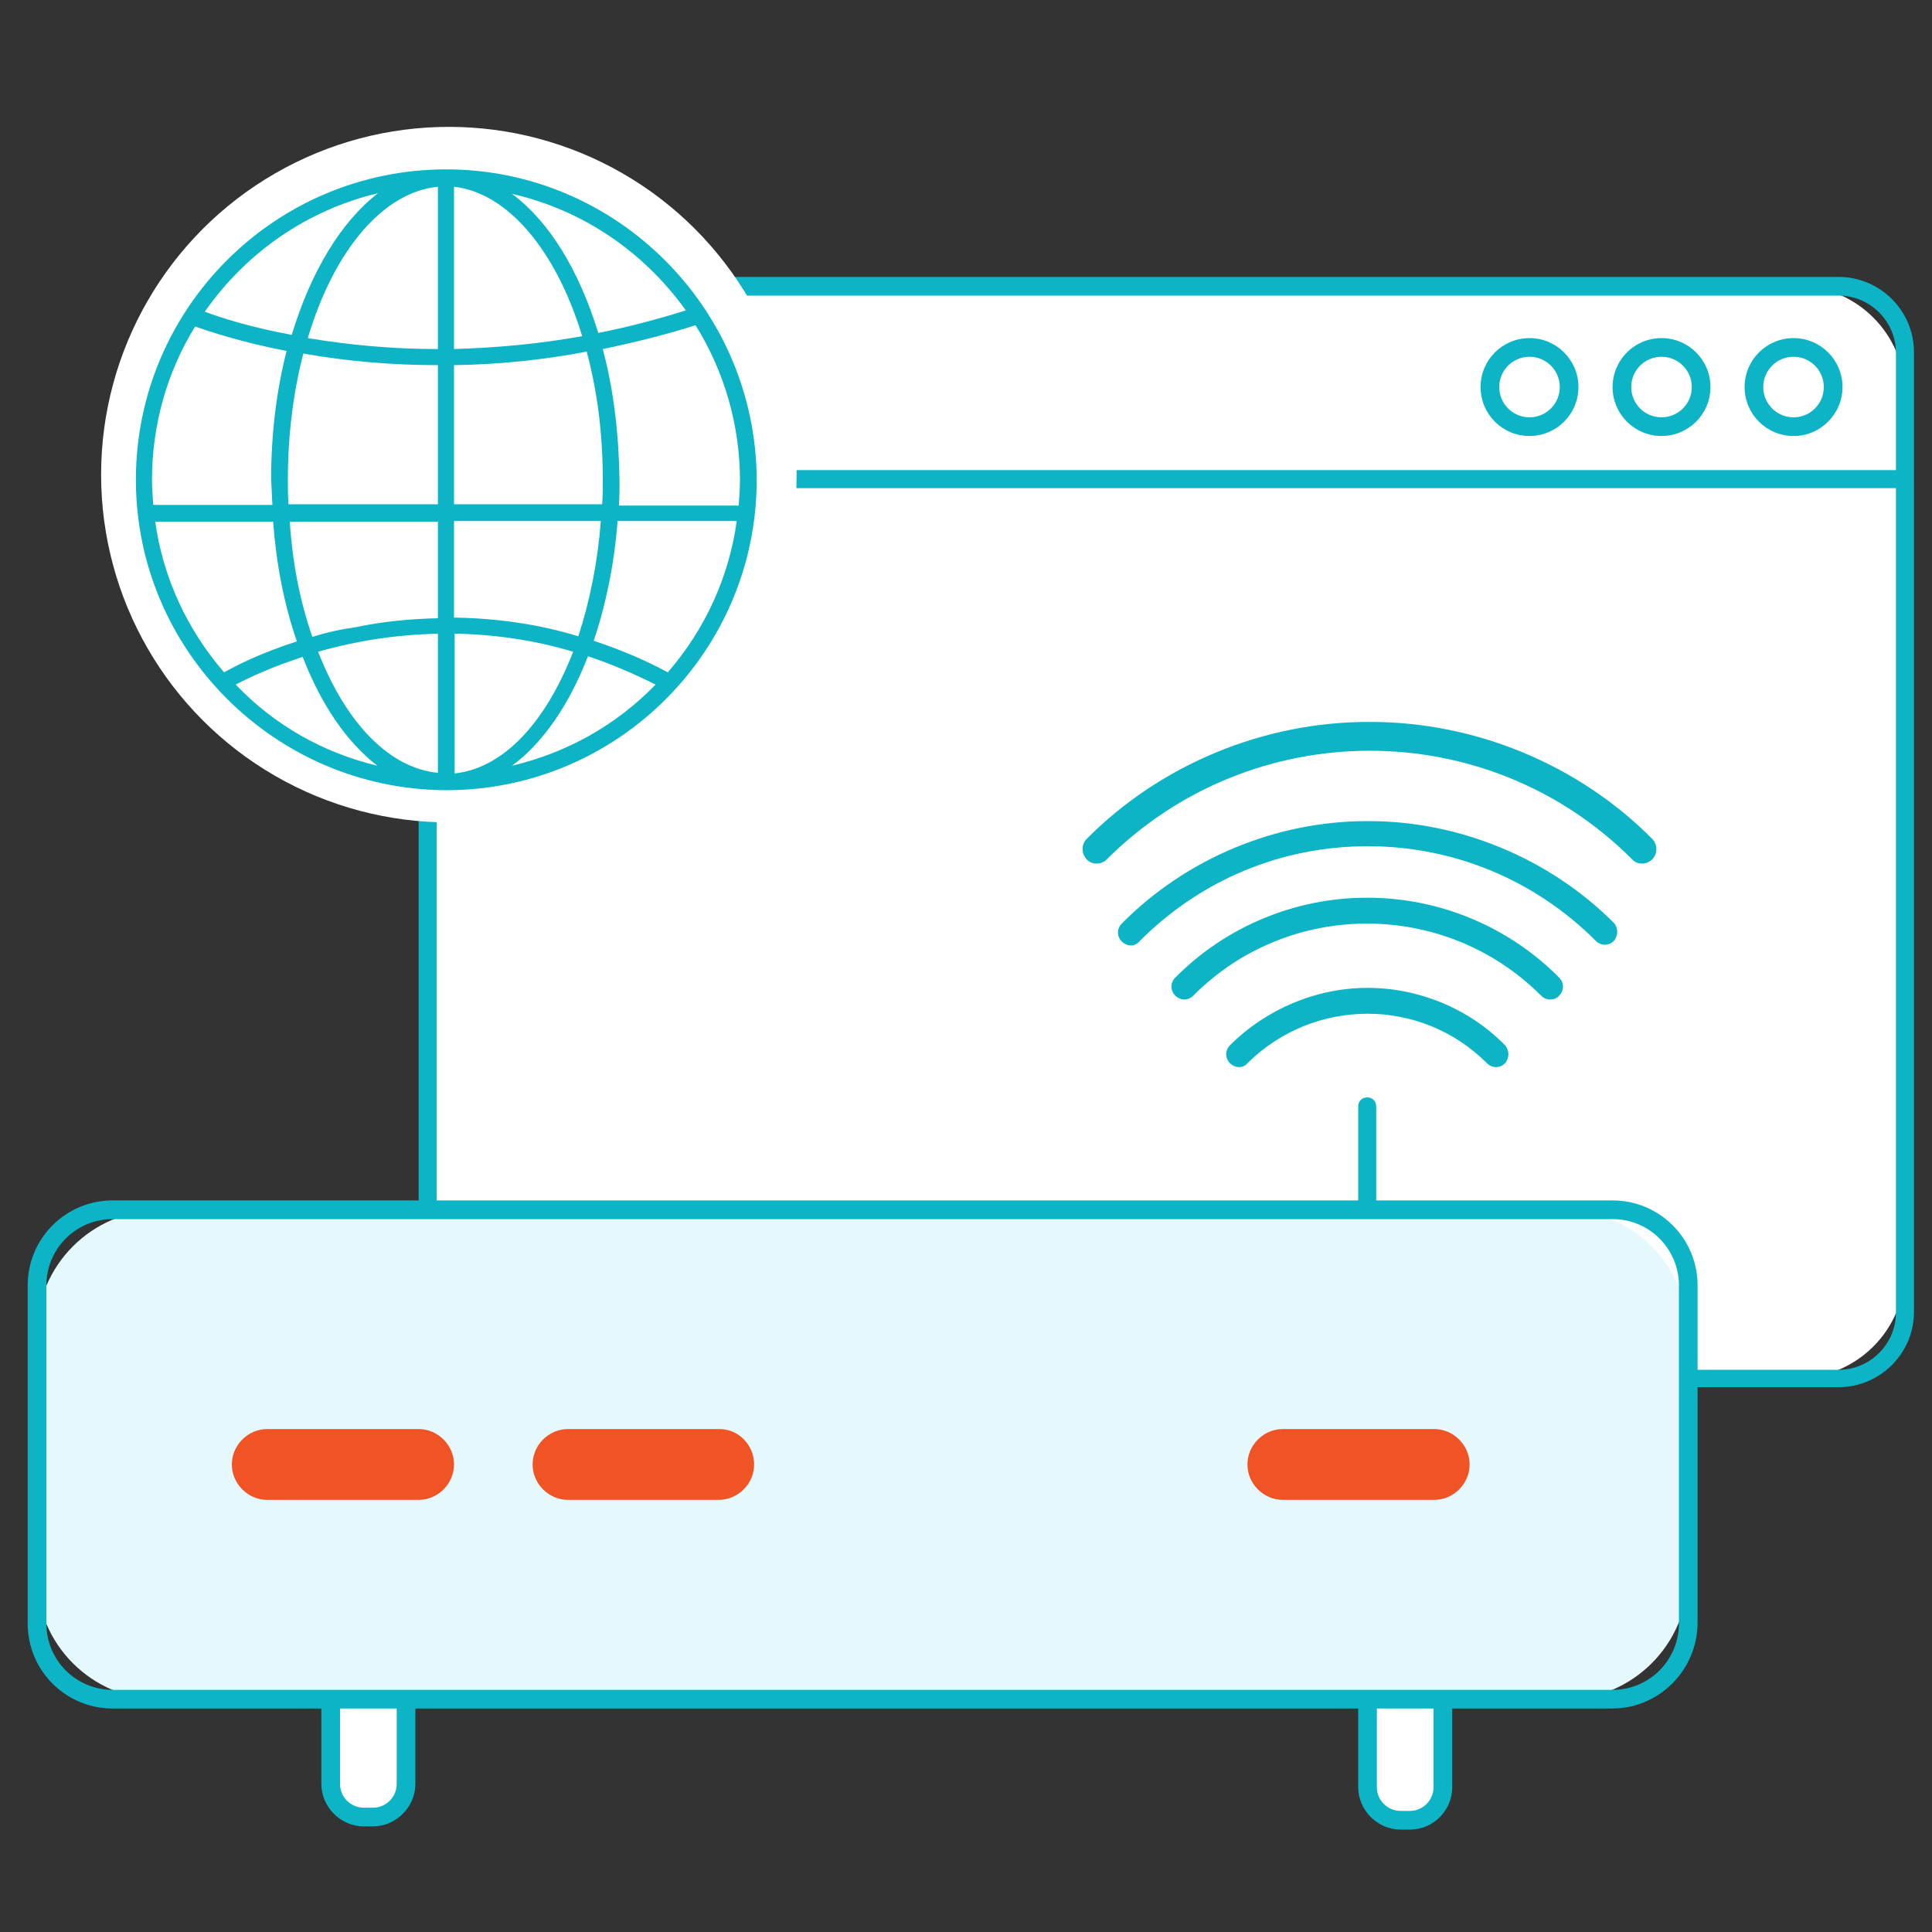 <?xml version="1.0" encoding="utf-8"?>
<!-- Generator: Adobe Illustrator 25.0.0, SVG Export Plug-In . SVG Version: 6.00 Build 0)  -->
<svg version="1.1" id="Layer_1" xmlns="http://www.w3.org/2000/svg" xmlns:xlink="http://www.w3.org/1999/xlink" x="0px" y="0px"
	 viewBox="0 0 300 300" style="enable-background:new 0 0 300 300;" xml:space="preserve">
<rect x="0" y="0" width="300" height="300" fill="#333333" stroke="none"/>
<style type="text/css">
	.st0{fill:#FFFFFF;}
	.st1{fill:#0CB4C6;}
	.st2{fill:none;}
	.st3{fill:#E5F8FB;}
	.st4{fill:#F05425;}
</style>
<g>
	<g>
		<path class="st0" d="M279,214H83.1c-9.3,0-16.8-7.5-16.8-16.8v-136c0-9.3,7.5-16.8,16.8-16.8H279c9.3,0,16.8,7.5,16.8,16.8v136
			C295.8,206.5,288.3,214,279,214z"/>
	</g>
	<g>
		<path class="st1" d="M285.5,214.9H76.7c-6.2,0-11.2-5-11.2-11.2v-149c0-6.2,5-11.2,11.2-11.2h208.8c6.2,0,11.2,5,11.2,11.2v149
			C296.7,209.9,291.7,214.9,285.5,214.9z M76.7,45.4c-5.2,0-9.4,4.2-9.4,9.4v149c0,5.2,4.2,9.4,9.4,9.4h208.8c5.2,0,9.4-4.2,9.4-9.4
			v-149c0-5.2-4.2-9.4-9.4-9.4H76.7z"/>
		<path class="st1" d="M285.5,215.4H76.7c-6.4,0-11.7-5.2-11.7-11.7v-149c0-6.4,5.2-11.7,11.7-11.7h208.8c6.4,0,11.7,5.2,11.7,11.7
			v149C297.2,210.2,291.9,215.4,285.5,215.4z M76.7,44.1c-5.9,0-10.7,4.8-10.7,10.7v149c0,5.9,4.8,10.7,10.7,10.7h208.8
			c5.9,0,10.7-4.8,10.7-10.7v-149c0-5.9-4.8-10.7-10.7-10.7H76.7z M285.5,213.6H76.7c-5.4,0-9.9-4.4-9.9-9.9v-149
			c0-5.4,4.4-9.9,9.9-9.9h208.8c5.4,0,9.9,4.4,9.9,9.9v149C295.3,209.2,290.9,213.6,285.5,213.6z M76.7,45.9c-4.9,0-8.9,4-8.9,8.9
			v149c0,4.9,4,8.9,8.9,8.9h208.8c4.9,0,8.9-4,8.9-8.9v-149c0-4.9-4-8.9-8.9-8.9H76.7z"/>
	</g>
</g>
<g>
	<g>
		<line class="st1" x1="66.4" y1="74.4" x2="295.8" y2="74.4"/>
		<rect x="66.4" y="73.9" class="st1" width="229.4" height="1"/>
	</g>
	<g>
		<rect x="66.4" y="73.5" class="st1" width="229.4" height="1.8"/>
		<path class="st1" d="M296.3,75.8H65.9V73h230.4V75.8z M66.9,74.8h228.4V74H66.9V74.8z"/>
	</g>
</g>
<g>
	<g>
		<circle class="st0" cx="237.5" cy="60.1" r="6.1"/>
	</g>
	<g>
		<path class="st1" d="M237.5,67.2c-3.9,0-7.1-3.2-7.1-7.1s3.2-7.1,7.1-7.1s7.1,3.2,7.1,7.1S241.4,67.2,237.5,67.2z M237.5,54.9
			c-2.9,0-5.2,2.3-5.2,5.2s2.3,5.2,5.2,5.2s5.2-2.3,5.2-5.2S240.4,54.9,237.5,54.9z"/>
		<path class="st1" d="M237.5,67.7c-4.2,0-7.6-3.4-7.6-7.6s3.4-7.6,7.6-7.6s7.6,3.4,7.6,7.6S241.7,67.7,237.5,67.7z M237.5,53.6
			c-3.6,0-6.6,2.9-6.6,6.6c0,3.6,2.9,6.6,6.6,6.6s6.6-2.9,6.6-6.6C244.1,56.5,241.1,53.6,237.5,53.6z M237.5,65.8
			c-3.2,0-5.7-2.6-5.7-5.7c0-3.2,2.6-5.7,5.7-5.7s5.7,2.6,5.7,5.7C243.2,63.3,240.7,65.8,237.5,65.8z M237.5,55.4
			c-2.6,0-4.7,2.1-4.7,4.7s2.1,4.7,4.7,4.7s4.7-2.1,4.7-4.7S240.1,55.4,237.5,55.4z"/>
	</g>
</g>
<g>
	<g>
		<circle class="st0" cx="258" cy="60.1" r="6.1"/>
	</g>
	<g>
		<path class="st1" d="M258,67.2c-3.9,0-7.1-3.2-7.1-7.1s3.2-7.1,7.1-7.1c3.9,0,7.1,3.2,7.1,7.1S261.9,67.2,258,67.2z M258,54.9
			c-2.9,0-5.2,2.3-5.2,5.2s2.3,5.2,5.2,5.2s5.2-2.3,5.2-5.2S260.9,54.9,258,54.9z"/>
		<path class="st1" d="M258,67.7c-4.2,0-7.6-3.4-7.6-7.6s3.4-7.6,7.6-7.6s7.6,3.4,7.6,7.6S262.2,67.7,258,67.7z M258,53.6
			c-3.6,0-6.6,2.9-6.6,6.6c0,3.6,2.9,6.6,6.6,6.6s6.6-2.9,6.6-6.6C264.6,56.5,261.6,53.6,258,53.6z M258,65.8
			c-3.2,0-5.7-2.6-5.7-5.7c0-3.2,2.6-5.7,5.7-5.7s5.7,2.6,5.7,5.7C263.7,63.3,261.2,65.8,258,65.8z M258,55.4
			c-2.6,0-4.7,2.1-4.7,4.7s2.1,4.7,4.7,4.7s4.7-2.1,4.7-4.7S260.6,55.4,258,55.4z"/>
	</g>
</g>
<g>
	<g>
		<circle class="st0" cx="278.5" cy="60.1" r="6.1"/>
	</g>
	<g>
		<path class="st1" d="M278.5,67.2c-3.9,0-7.1-3.2-7.1-7.1s3.2-7.1,7.1-7.1c3.9,0,7.1,3.2,7.1,7.1S282.4,67.2,278.5,67.2z
			 M278.5,54.9c-2.9,0-5.2,2.3-5.2,5.2s2.3,5.2,5.2,5.2s5.2-2.3,5.2-5.2S281.4,54.9,278.5,54.9z"/>
		<path class="st1" d="M278.5,67.7c-4.2,0-7.6-3.4-7.6-7.6s3.4-7.6,7.6-7.6s7.6,3.4,7.6,7.6S282.7,67.7,278.5,67.7z M278.5,53.6
			c-3.6,0-6.6,2.9-6.6,6.6c0,3.6,2.9,6.6,6.6,6.6c3.6,0,6.6-2.9,6.6-6.6C285,56.5,282.1,53.6,278.5,53.6z M278.5,65.8
			c-3.2,0-5.7-2.6-5.7-5.7c0-3.2,2.6-5.7,5.7-5.7c3.2,0,5.7,2.6,5.7,5.7C284.2,63.3,281.6,65.8,278.5,65.8z M278.5,55.4
			c-2.6,0-4.7,2.1-4.7,4.7s2.1,4.7,4.7,4.7s4.7-2.1,4.7-4.7S281.1,55.4,278.5,55.4z"/>
	</g>
</g>
<g>
	<g>
		<circle class="st0" cx="69.7" cy="73.7" r="54"/>
	</g>
</g>
<g>
	<g>
		<g>
			<ellipse class="st0" cx="68.4" cy="73.6" rx="46.9" ry="46.9"/>
		</g>
	</g>
	<g>
		<g>
			<g>
				<path class="st2" d="M89.4,101c-6.8-2-13.3-2.8-19.1-2.9v22.3C78.1,119.7,85.1,112.2,89.4,101z"/>
			</g>
		</g>
		<g>
			<g>
				<path class="st2" d="M91.4,54.3c-7.5,1.4-14.6,2-21.1,2.1v22.3h23.6c0.1-1.4,0.1-2.7,0.1-4.1C93.9,67.3,93,60.4,91.4,54.3z"/>
			</g>
		</g>
		<g>
			<g>
				<path class="st2" d="M68.3,120.4V98.1c-4.7,0.1-9,0.6-12.6,1.3c-2.4,0.5-4.6,1-6.7,1.6C53.3,112.3,60.4,119.9,68.3,120.4z"/>
			</g>
		</g>
		<g>
			<g>
				<path class="st2" d="M70.2,80.6v15.6c6,0.1,12.7,0.9,19.8,3c1.9-5.5,3.2-11.8,3.7-18.5H70.2z"/>
			</g>
		</g>
		<g>
			<g>
				<path class="st2" d="M55.3,97.5c3.8-0.7,8.2-1.3,13-1.4V80.6H44.7c0.5,6.8,1.8,13.1,3.7,18.6C50.5,98.6,52.8,98,55.3,97.5z"/>
			</g>
		</g>
		<g>
			<g>
				<path class="st2" d="M68.3,56.4c0,0-0.1,0-0.1,0c-8.2,0-15.4-0.8-21.3-1.8c-1.6,6-2.5,12.8-2.5,19.9c0,1.4,0,2.8,0.1,4.1h23.7
					V56.4z"/>
			</g>
		</g>
		<g>
			<g>
				<path class="st2" d="M93.2,53.9c1.7,6.2,2.6,13.2,2.6,20.6c0,1.4,0,2.8-0.1,4.1H115c0.1-1.4,0.2-2.8,0.2-4.2
					c0-9-2.6-17.4-7.1-24.4C103,51.7,98,53,93.2,53.9z"/>
			</g>
		</g>
		<g>
			<g>
				<path class="st2" d="M47.4,52.7c5.8,1,12.9,1.8,20.9,1.7V28.7C59.3,29.3,51.5,38.8,47.4,52.7z"/>
			</g>
		</g>
		<g>
			<g>
				<path class="st2" d="M70.2,28.7v25.8c6.3-0.1,13.3-0.7,20.6-2C86.8,38.8,79.1,29.4,70.2,28.7z"/>
			</g>
		</g>
		<g>
			<g>
				<path class="st2" d="M78.2,119.5c9.4-1.9,17.8-6.6,24.2-13.3c-3.8-2-7.6-3.5-11.2-4.7C88,109.7,83.5,116.1,78.2,119.5z"/>
			</g>
		</g>
		<g>
			<g>
				<path class="st2" d="M92.7,52.1c4.6-0.9,9.4-2.1,14.3-3.7c-6.7-9.6-17-16.6-28.9-18.9C84.4,33.5,89.6,41.6,92.7,52.1z"/>
			</g>
		</g>
		<g>
			<g>
				<path class="st2" d="M91.8,99.7c3.9,1.3,7.9,2.9,11.9,5.1c5.8-6.6,9.8-15,11-24.2H95.6C95.1,87.5,93.8,94,91.8,99.7z"/>
			</g>
		</g>
		<g>
			<g>
				<path class="st2" d="M47.2,101.6c-5.4,1.7-9.3,3.7-11.1,4.6c6.3,6.6,14.6,11.4,24,13.3C54.8,116.1,50.3,109.7,47.2,101.6z"/>
			</g>
		</g>
		<g>
			<g>
				<path class="st2" d="M46.5,99.8c-2-5.7-3.3-12.2-3.8-19.2h-19c1.2,9.2,5.2,17.5,11,24.1C36.4,103.9,40.5,101.7,46.5,99.8z"/>
			</g>
		</g>
		<g>
			<g>
				<path class="st2" d="M42.6,78.7c-0.1-1.4-0.1-2.7-0.1-4.1c0-7.2,0.9-14.1,2.5-20.3c-7.7-1.5-12.9-3.3-14.7-4
					c-4.4,7-6.9,15.3-6.9,24.2c0,1.4,0.1,2.8,0.2,4.2H42.6z"/>
			</g>
		</g>
		<g>
			<g>
				<path class="st2" d="M60.2,29.5C48.3,31.9,38,38.9,31.4,48.6c2.1,0.8,7,2.4,14.2,3.8C48.6,41.8,53.8,33.6,60.2,29.5z"/>
			</g>
		</g>
		<g>
			<g>
				<path class="st1" d="M69.3,26.3c-26.6,0-48.2,21.6-48.2,48.2c0,26.4,21.5,48,48,48.2l0.2,0c26.6,0,48.2-21.6,48.2-48.2
					C117.4,48,95.8,26.3,69.3,26.3z M89,101.2c-4.4,11.3-11,18.1-18.4,18.9V98.4C76.8,98.5,83,99.4,89,101.2z M70.5,95.9v-15h22.8
					c-0.5,6.4-1.7,12.4-3.5,17.9C83.6,96.9,77.1,96,70.5,95.9z M91.3,101.9c3.6,1.2,7.1,2.7,10.5,4.4c-6.1,6.3-13.8,10.6-22.3,12.6
					C84.3,115.4,88.4,109.4,91.3,101.9z M92.9,51.7c-3-9.8-7.7-17.4-13.4-21.6c10.9,2.5,20.4,8.9,27,18.1
					C102,49.6,97.5,50.8,92.9,51.7z M93.6,74.5c0,1.2,0,2.5-0.1,3.8h-23V56.7c6.9-0.1,13.8-0.8,20.6-2.1
					C92.8,60.9,93.6,67.6,93.6,74.5z M70.5,54.2V29c8.2,0.9,15.8,9.7,19.9,23.2C83.8,53.4,77.1,54,70.5,54.2z M114.4,80.9
					c-1.2,8.7-4.9,16.8-10.7,23.5c-3.7-2-7.6-3.6-11.5-4.9c1.9-5.7,3.2-12,3.7-18.6H114.4z M93.6,54.2c4.8-1,9.7-2.2,14.4-3.7
					c4.5,7.2,6.9,15.6,6.9,24.1c0,1.2-0.1,2.5-0.2,3.9H96.1c0.1-1.4,0.1-2.6,0.1-3.8C96.1,67.4,95.3,60.6,93.6,54.2z M68,98.4V120
					c-7.4-0.7-14.2-7.5-18.6-18.8c2.1-0.6,4.2-1.1,6.3-1.5C59.8,98.9,63.9,98.5,68,98.4z M47,102c2.9,7.5,6.9,13.3,11.6,16.9
					c-8.4-2-16-6.3-22-12.6C38.5,105.3,42.1,103.6,47,102z M48.5,98.9c-1.9-5.5-3.1-11.5-3.5-17.9h23v15c-4.3,0.1-8.6,0.5-12.8,1.4
					C53,97.7,50.7,98.2,48.5,98.9z M42.3,78.4H23.8c-0.1-1.4-0.2-2.6-0.2-3.9c0-8.4,2.3-16.7,6.7-23.8c2,0.7,7,2.4,14.2,3.8
					c-1.6,6.3-2.4,13-2.4,20C42.2,75.7,42.2,77,42.3,78.4z M47.8,52.5C51.9,38.7,59.6,29.8,68,29v25.2
					C61.1,54.2,54.4,53.6,47.8,52.5z M45.3,52c-6.5-1.2-11.1-2.7-13.5-3.6c6.5-9.3,16-15.8,26.9-18.4C53,34.4,48.3,42.1,45.3,52z
					 M68,56.7v21.6H44.8c-0.1-1.4-0.1-2.6-0.1-3.8c0-6.8,0.8-13.4,2.4-19.6C53.9,56.1,60.9,56.7,68,56.7z M42.4,80.9
					c0.5,6.7,1.7,12.9,3.7,18.7c-5.7,1.8-9.7,3.9-11.3,4.8c-5.8-6.7-9.5-14.8-10.7-23.4H42.4z"/>
			</g>
		</g>
	</g>
</g>
<g>
	<g>
		<path class="st1" d="M212.3,239.9c-0.5,0-0.9-0.4-0.9-0.9v-67.2c0-0.5,0.4-0.9,0.9-0.9s0.9,0.4,0.9,0.9V239
			C213.3,239.5,212.9,239.9,212.3,239.9z"/>
		<path class="st1" d="M212.3,240.4c-0.8,0-1.4-0.6-1.4-1.4v-67.2c0-0.8,0.6-1.4,1.4-1.4c0.8,0,1.4,0.6,1.4,1.4V239
			C213.8,239.8,213.1,240.4,212.3,240.4z M212.3,171.4c-0.2,0-0.4,0.2-0.4,0.4V239c0,0.2,0.2,0.4,0.4,0.4s0.4-0.2,0.4-0.4v-67.2
			C212.8,171.6,212.6,171.4,212.3,171.4z"/>
	</g>
</g>
<g>
	<g>
		<path class="st0" d="M58.3,282.2h-2.1c-2.7,0-4.8-2.2-4.8-4.8v-26.2h11.8v26.2C63.1,280,60.9,282.2,58.3,282.2z"/>
	</g>
	<g>
		<path class="st1" d="M57.9,283.1h-1.4c-3.4,0-6.1-2.7-6.1-6.1v-26.7H64V277C64,280.4,61.3,283.1,57.9,283.1z M52.3,252.1V277
			c0,2.3,1.9,4.2,4.2,4.2h1.4c2.3,0,4.2-1.9,4.2-4.2v-24.9H52.3z"/>
		<path class="st1" d="M57.9,283.6h-1.4c-3.6,0-6.6-3-6.6-6.6v-27.2h14.6V277C64.5,280.6,61.5,283.6,57.9,283.6z M50.9,250.8V277
			c0,3.1,2.5,5.6,5.6,5.6h1.4c3.1,0,5.6-2.5,5.6-5.6v-26.2H50.9z M57.9,281.8h-1.4c-2.6,0-4.7-2.1-4.7-4.7v-25.4h10.9V277
			C62.7,279.6,60.5,281.8,57.9,281.8z M52.8,252.6V277c0,2.1,1.7,3.7,3.7,3.7h1.4c2.1,0,3.7-1.7,3.7-3.7v-24.4H52.8z"/>
	</g>
</g>
<g>
	<g>
		<path class="st0" d="M219.3,282.6h-2.1c-2.7,0-4.8-2.2-4.8-4.8v-26.2h11.8v26.2C224.1,280.5,221.9,282.6,219.3,282.6z"/>
	</g>
	<g>
		<path class="st1" d="M218.9,283.6h-1.4c-3.4,0-6.1-2.7-6.1-6.1v-26.7H225v26.7C225,280.8,222.3,283.6,218.9,283.6z M213.3,252.6
			v24.9c0,2.3,1.9,4.2,4.2,4.2h1.4c2.3,0,4.2-1.9,4.2-4.2v-24.9H213.3z"/>
		<path class="st1" d="M218.9,284.1h-1.4c-3.6,0-6.6-3-6.6-6.6v-27.2h14.6v27.2C225.5,281.1,222.6,284.1,218.9,284.1z M211.9,251.2
			v26.2c0,3.1,2.5,5.6,5.6,5.6h1.4c3.1,0,5.6-2.5,5.6-5.6v-26.2H211.9z M218.9,282.2h-1.4c-2.6,0-4.7-2.1-4.7-4.7v-25.4h10.9v25.4
			C223.7,280.1,221.6,282.2,218.9,282.2z M213.8,253.1v24.4c0,2.1,1.7,3.7,3.7,3.7h1.4c2.1,0,3.7-1.7,3.7-3.7v-24.4H213.8z"/>
	</g>
</g>
<g>
	<g>
		<path class="st3" d="M242.9,263.9h-218c-10.6,0-19.2-8.6-19.2-19.2v-37.6c0-10.6,8.6-19.2,19.2-19.2h218
			c10.6,0,19.2,8.6,19.2,19.2v37.6C262.1,255.3,253.5,263.9,242.9,263.9z"/>
	</g>
	<g>
		<path class="st1" d="M250.3,264.8H17.5c-7,0-12.7-5.7-12.7-12.7v-52.5c0-7,5.7-12.7,12.7-12.7h232.9c7,0,12.7,5.7,12.7,12.7v52.5
			C263,259.1,257.3,264.8,250.3,264.8z M17.5,188.8c-6,0-10.8,4.9-10.8,10.8v52.5c0,6,4.9,10.8,10.8,10.8h232.9
			c6,0,10.8-4.9,10.8-10.8v-52.5c0-6-4.9-10.8-10.8-10.8H17.5z"/>
		<path class="st1" d="M250.3,265.3H17.5c-7.3,0-13.2-5.9-13.2-13.2v-52.5c0-7.3,5.9-13.2,13.2-13.2h232.9c7.3,0,13.2,5.9,13.2,13.2
			v52.5C263.5,259.4,257.6,265.3,250.3,265.3z M17.5,187.5c-6.7,0-12.2,5.5-12.2,12.2v52.5c0,6.7,5.5,12.2,12.2,12.2h232.9
			c6.7,0,12.2-5.5,12.2-12.2v-52.5c0-6.7-5.5-12.2-12.2-12.2H17.5z M250.3,263.5H17.5c-6.3,0-11.3-5.1-11.3-11.3v-52.5
			c0-6.3,5.1-11.3,11.3-11.3h232.9c6.3,0,11.3,5.1,11.3,11.3v52.5C261.7,258.4,256.6,263.5,250.3,263.5z M17.5,189.3
			c-5.7,0-10.3,4.6-10.3,10.3v52.5c0,5.7,4.6,10.3,10.3,10.3h232.9c5.7,0,10.3-4.6,10.3-10.3v-52.5c0-5.7-4.6-10.3-10.3-10.3H17.5z"
			/>
	</g>
</g>
<g>
	<g>
		<g>
			<g>
				<g>
					<g>
						<g>
							<g>
								<g>
									<g>
										<g>
											<g>
												<g>
													<g>
														<g>
															<g>
																<g>
																	<g>
																		<g>
																			<g>
																				<g>
																					<path class="st4" d="M70.5,227.4c0,3-2.5,5.5-5.5,5.5H41.5c-3,0-5.5-2.5-5.5-5.5s2.5-5.5,5.5-5.5H65
																						C68,221.9,70.5,224.4,70.5,227.4z"/>
																				</g>
																			</g>
																		</g>
																	</g>
																</g>
															</g>
														</g>
													</g>
												</g>
											</g>
										</g>
									</g>
								</g>
							</g>
						</g>
					</g>
				</g>
			</g>
		</g>
	</g>
</g>
<g>
	<g>
		<g>
			<g>
				<g>
					<g>
						<g>
							<g>
								<g>
									<g>
										<g>
											<g>
												<g>
													<g>
														<g>
															<g>
																<g>
																	<g>
																		<g>
																			<g>
																				<g>
																					<path class="st4" d="M117.1,227.4c0,3-2.5,5.5-5.5,5.5H88.2c-3,0-5.5-2.5-5.5-5.5s2.5-5.5,5.5-5.5h23.5
																						C114.7,221.9,117.1,224.4,117.1,227.4z"/>
																				</g>
																			</g>
																		</g>
																	</g>
																</g>
															</g>
														</g>
													</g>
												</g>
											</g>
										</g>
									</g>
								</g>
							</g>
						</g>
					</g>
				</g>
			</g>
		</g>
	</g>
</g>
<g>
	<g>
		<g>
			<g>
				<g>
					<g>
						<g>
							<g>
								<g>
									<g>
										<g>
											<g>
												<g>
													<g>
														<g>
															<g>
																<g>
																	<g>
																		<g>
																			<g>
																				<g>
																					<path class="st4" d="M228.2,227.4c0,3-2.5,5.5-5.5,5.5h-23.5c-3,0-5.5-2.5-5.5-5.5s2.5-5.5,5.5-5.5h23.5
																						C225.7,221.9,228.2,224.4,228.2,227.4z"/>
																				</g>
																			</g>
																		</g>
																	</g>
																</g>
															</g>
														</g>
													</g>
												</g>
											</g>
										</g>
									</g>
								</g>
							</g>
						</g>
					</g>
				</g>
			</g>
		</g>
	</g>
</g>
<g>
	<g>
		<g>
			<g>
				<path class="st1" d="M250.2,143.8c-10-10.1-23.7-15.7-37.9-15.7c-14.2,0-27.8,5.6-37.9,15.7c-0.6,0.6-0.6,1.5,0,2.1
					c0.6,0.6,1.5,0.6,2.1,0c19.7-19.7,51.7-19.8,71.5-0.1c0,0,0,0,0.1,0.1c0.6,0.6,1.5,0.6,2.1,0
					C250.8,145.3,250.8,144.4,250.2,143.8z"/>
				<path class="st1" d="M175.6,146.8c-0.5,0-1-0.2-1.4-0.6c-0.8-0.8-0.8-2,0-2.8c10-10.1,23.9-15.9,38.1-15.9c0.1,0,0.2,0,0.2,0
					c14.2,0,28.1,5.8,38.1,15.8l0,0c0.7,0.8,0.7,2,0,2.8c-0.8,0.8-2,0.8-2.8,0c-9.5-9.5-22.1-14.7-35.4-14.7c0,0,0,0,0,0
					c-13.4,0-25.9,5.2-35.4,14.7C176.6,146.6,176.1,146.8,175.6,146.8z M212.2,128.6c-13.9,0-27.6,5.7-37.4,15.6
					c-0.4,0.4-0.4,1,0,1.4c0.4,0.4,1,0.4,1.4,0c9.6-9.6,22.4-15,36.1-15c0,0,0,0,0,0c13.6,0,26.4,5.3,36,14.9c0.4,0.4,1.1,0.4,1.5,0
					c0.4-0.4,0.4-1,0-1.4c-9.8-9.9-23.4-15.6-37.4-15.6C212.4,128.6,212.3,128.6,212.2,128.6z"/>
			</g>
		</g>
	</g>
</g>
<g>
	<g>
		<g>
			<g>
				<path class="st1" d="M241.8,152.2c-7.8-7.8-18.4-12.2-29.4-12.2c-11.1,0-21.7,4.4-29.4,12.2c-0.6,0.6-0.6,1.5,0,2.1
					c0.6,0.6,1.5,0.6,2.1,0c15.1-15.1,39.5-15.1,54.6-0.1c0,0,0.1,0.1,0.1,0.1c0.6,0.6,1.5,0.6,2.1,0
					C242.4,153.7,242.4,152.8,241.8,152.2z"/>
				<path class="st1" d="M240.7,155.2C240.7,155.2,240.7,155.2,240.7,155.2c-0.5,0-1-0.2-1.4-0.6l-0.1-0.1
					c-14.9-14.8-39.1-14.8-53.9,0.1c-0.4,0.4-0.9,0.6-1.4,0.6c0,0,0,0,0,0c-0.5,0-1-0.2-1.4-0.6c-0.4-0.4-0.6-0.9-0.6-1.4
					c0-0.5,0.2-1,0.6-1.4c7.8-7.9,18.6-12.4,29.7-12.4c0.1,0,0.1,0,0.2,0c11.1,0,21.9,4.5,29.7,12.4c0.4,0.4,0.6,0.9,0.6,1.4
					c0,0.5-0.2,1-0.6,1.4C241.8,155,241.3,155.2,240.7,155.2z M212.3,142.5c10,0,20,3.8,27.6,11.4l0.1,0.1c0.2,0.2,0.4,0.3,0.7,0.3
					c0,0,0,0,0,0c0.3,0,0.5-0.1,0.7-0.3c0.2-0.2,0.3-0.4,0.3-0.7c0-0.3-0.1-0.5-0.3-0.7l0,0c-7.6-7.7-18.2-12.1-29-12.1
					c-0.1,0-0.1,0-0.2,0c-10.8,0-21.4,4.4-29,12.1c-0.2,0.2-0.3,0.4-0.3,0.7c0,0.3,0.1,0.5,0.3,0.7c0.2,0.2,0.4,0.3,0.7,0.3
					c0,0,0,0,0,0c0.3,0,0.5-0.1,0.7-0.3C192.3,146.3,202.3,142.5,212.3,142.5z"/>
			</g>
		</g>
	</g>
</g>
<g>
	<g>
		<g>
			<g>
				<path class="st1" d="M233.4,162.7c-5.6-5.6-13.1-8.7-21-8.7c-7.9,0-15.5,3.1-21,8.7c-0.6,0.6-0.6,1.5,0,2.1
					c0.6,0.6,1.5,0.6,2.1,0c10.4-10.5,27.4-10.5,37.8,0c0,0,0,0,0,0c0.6,0.6,1.5,0.6,2.1,0C233.9,164.2,233.9,163.3,233.4,162.7z"/>
				<path class="st1" d="M192.4,165.7c-0.5,0-1-0.2-1.4-0.6c-0.4-0.4-0.6-0.9-0.6-1.4c0-0.5,0.2-1,0.6-1.4
					c5.6-5.6,13.4-8.9,21.3-8.9c0,0,0.1,0,0.1,0c7.9,0,15.7,3.2,21.3,8.9l0,0c0.7,0.8,0.7,2,0,2.8c-0.8,0.8-2,0.8-2.8,0
					c-10.3-10.3-26.9-10.2-37.2,0C193.4,165.5,192.9,165.7,192.4,165.7z M212.3,154.5c-7.7,0-15.2,3.1-20.6,8.6
					c-0.2,0.2-0.3,0.4-0.3,0.7s0.1,0.5,0.3,0.7c0.4,0.4,1,0.4,1.4,0c10.6-10.6,27.9-10.6,38.5,0c0.4,0.4,1,0.4,1.4,0
					c0.4-0.4,0.4-1,0-1.4c-5.4-5.5-12.9-8.6-20.6-8.6C212.4,154.5,212.3,154.5,212.3,154.5z"/>
			</g>
		</g>
	</g>
</g>
<g>
	<g>
		<g>
			<g>
				<path class="st1" d="M256.2,130.7c-11.5-11.6-27.2-18.1-43.6-18.1c-16.4,0-32.1,6.5-43.6,18.1c-0.7,0.7-0.6,1.8,0,2.4
					c0.7,0.6,1.7,0.6,2.4,0c22.7-22.7,59.5-22.8,82.3-0.1c0,0,0,0,0.1,0.1c0.7,0.7,1.8,0.6,2.4,0
					C256.9,132.4,256.9,131.3,256.2,130.7z"/>
				<path class="st1" d="M170.3,134.1c-0.6,0-1.1-0.2-1.5-0.6c-0.4-0.4-0.7-1-0.7-1.6c0-0.6,0.2-1.2,0.6-1.6
					c11.5-11.6,27.5-18.2,43.8-18.2c0.1,0,0.2,0,0.3,0c16.3,0,32.3,6.6,43.8,18.2l0,0c0.8,0.9,0.8,2.2,0,3.1c-0.4,0.4-1,0.7-1.6,0.7
					c0,0,0,0,0,0c-0.6,0-1.1-0.2-1.5-0.6l-0.1-0.1c-22.5-22.5-59.1-22.4-81.6,0.1C171.4,133.9,170.8,134.1,170.3,134.1z
					 M212.5,113.1c-16.1,0-31.8,6.5-43.1,17.9c-0.2,0.2-0.3,0.5-0.3,0.9c0,0.3,0.1,0.6,0.4,0.9c0.5,0.5,1.2,0.5,1.7,0
					c22.9-22.9,60.1-22.9,83-0.1c0.3,0.3,0.6,0.4,0.9,0.4c0,0,0,0,0,0c0.3,0,0.6-0.1,0.9-0.4c0.5-0.5,0.5-1.2,0-1.7
					c-11.3-11.4-27-17.9-43.1-17.9C212.7,113.1,212.6,113.1,212.5,113.1z"/>
			</g>
		</g>
	</g>
</g>
</svg>
